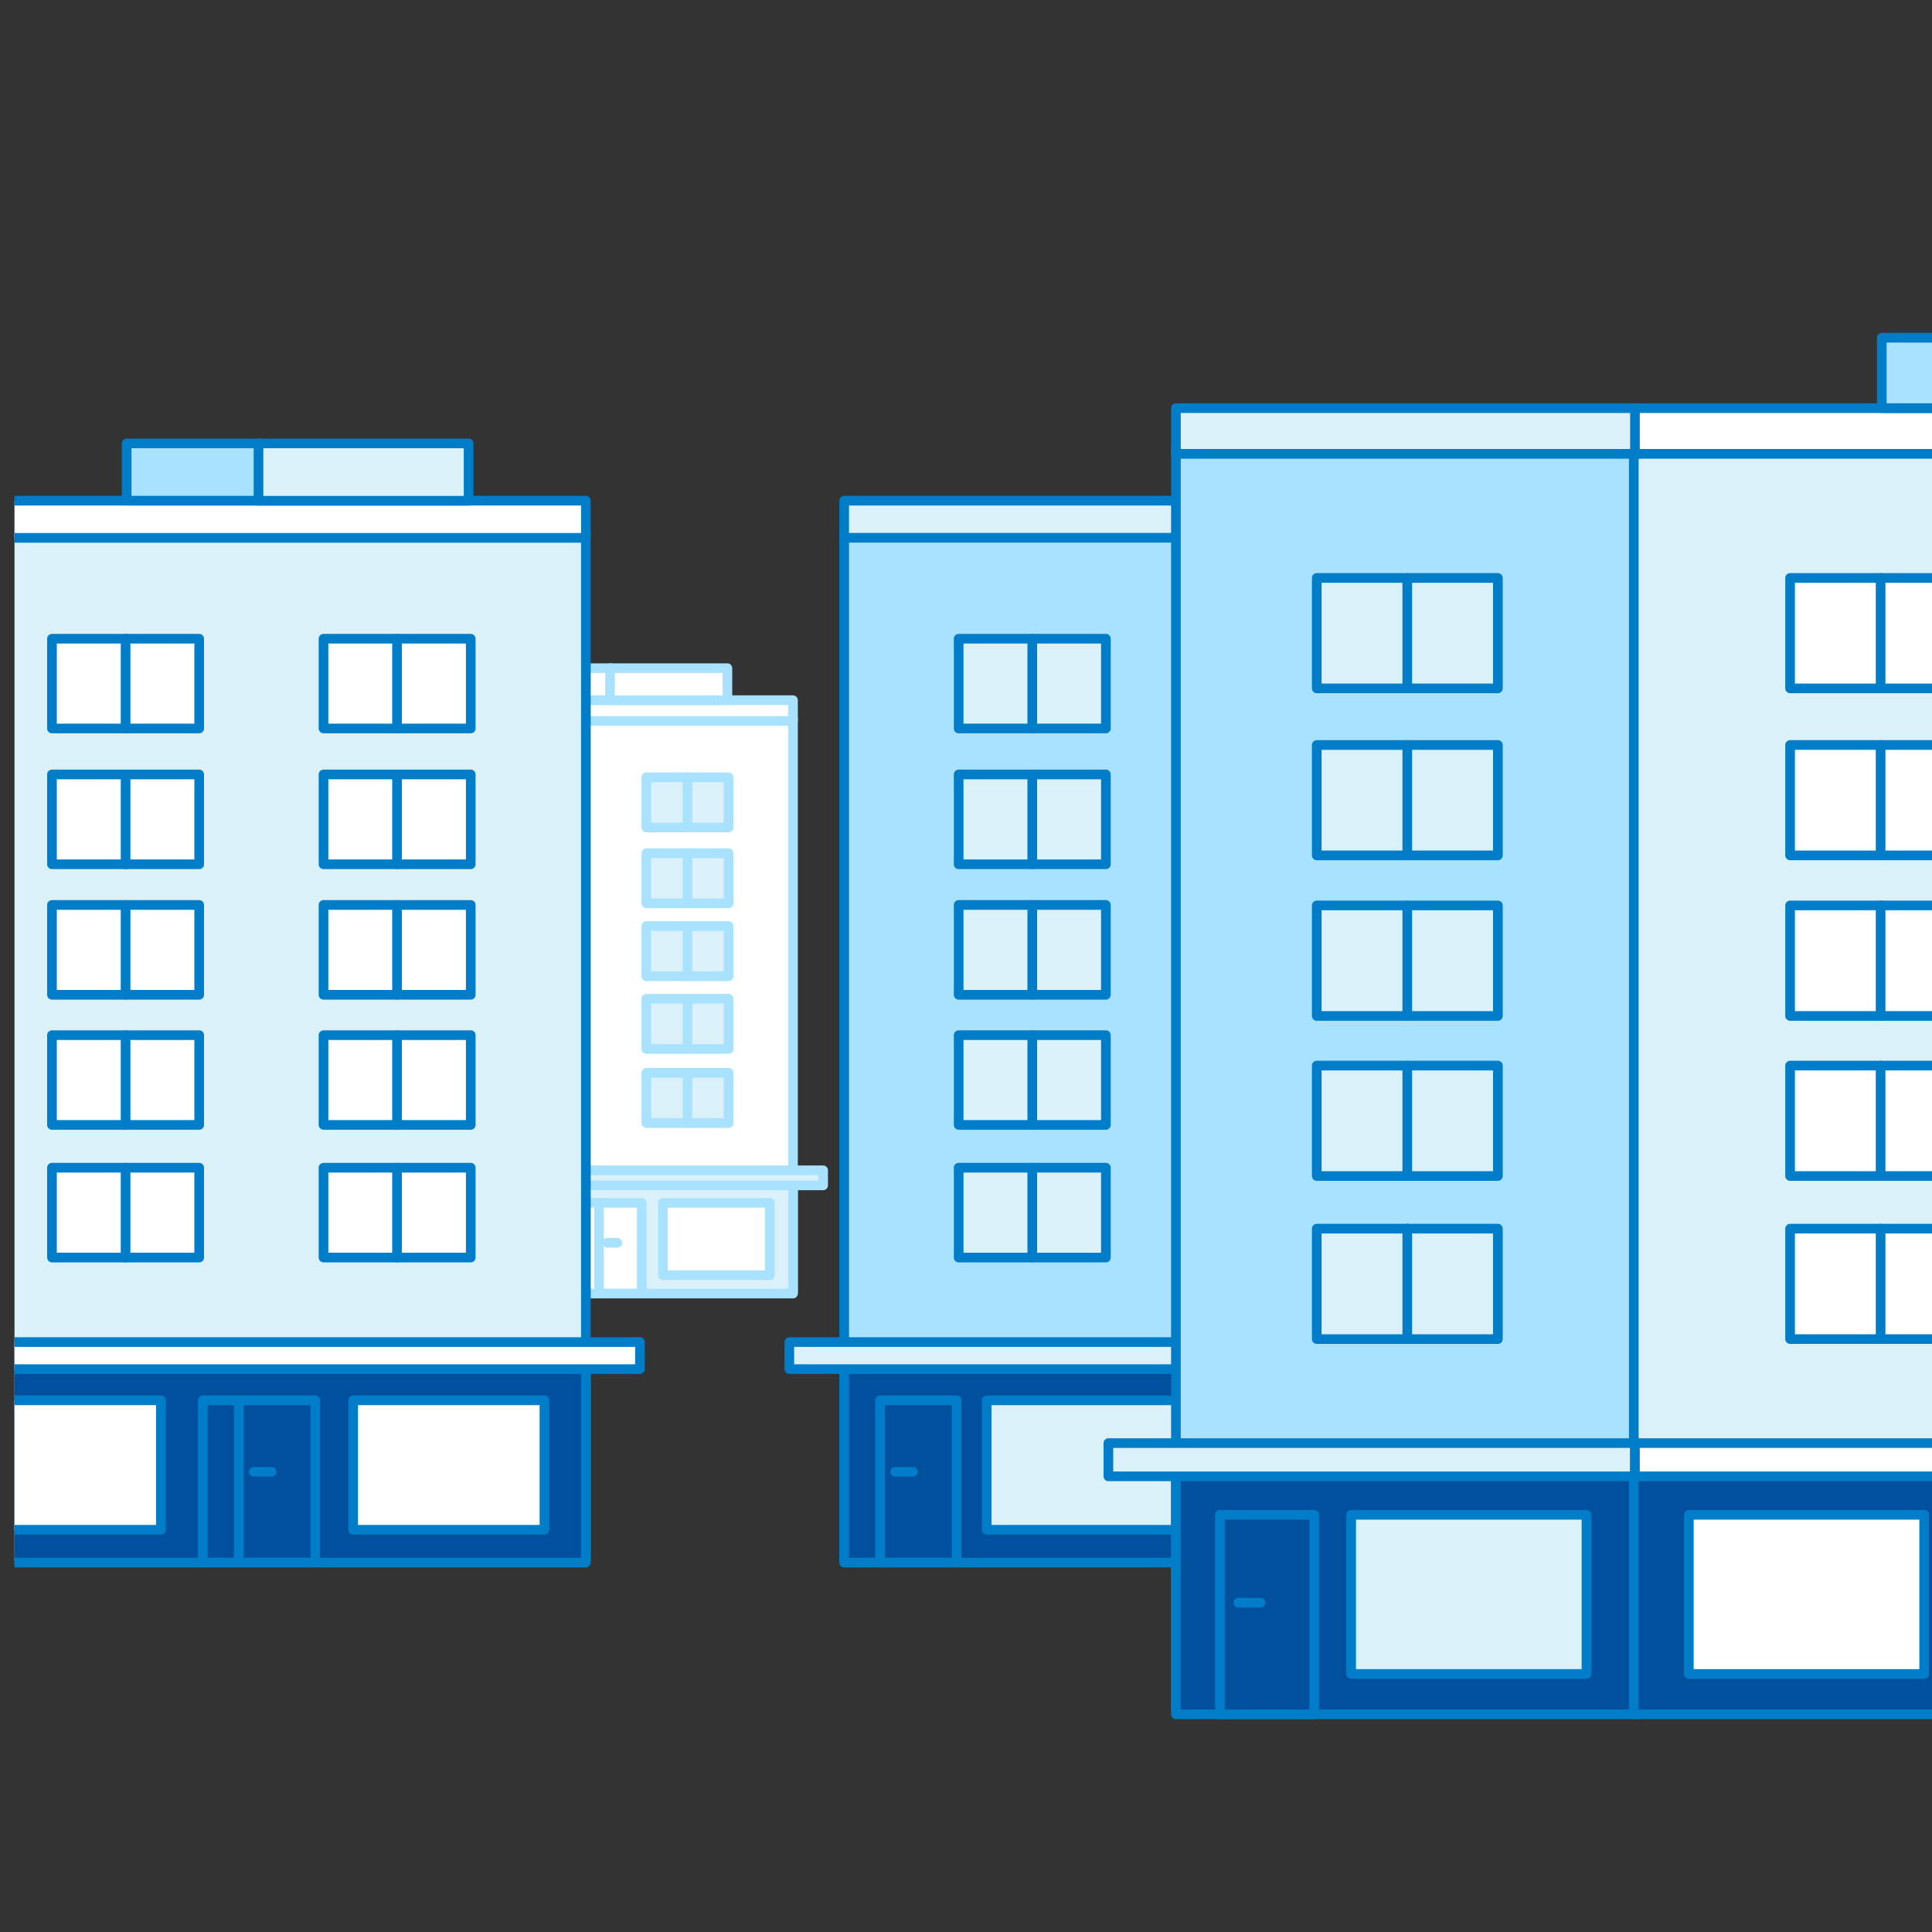 <?xml version="1.0" encoding="UTF-8"?><svg id="_6" xmlns="http://www.w3.org/2000/svg" xmlns:xlink="http://www.w3.org/1999/xlink" viewBox="0 0 200 200"><rect x="0" y="0" width="200" height="200" fill="#333333" stroke="none"/><defs><style>.cls-1,.cls-2,.cls-3{fill:none;}.cls-2{stroke:#007dc8;}.cls-2,.cls-3{stroke-linecap:round;stroke-linejoin:round;}.cls-3{stroke:#a9e2ff;}.cls-4{clip-path:url(#clippath);}.cls-5{fill:#00509e;}.cls-6{fill:#fff;}.cls-7{fill:#a9e2ff;}.cls-8{fill:#dbf1fa;}</style><clipPath id="clippath"><rect class="cls-1" x="1.5" y="2.71" width="199" height="199"/></clipPath></defs><g class="cls-4"><rect class="cls-8" x="22.33" y="74.35" width="21.77" height="59.31"/><rect class="cls-3" x="22.33" y="74.35" width="21.77" height="59.31"/><rect class="cls-6" x="43.86" y="74.35" width="38.23" height="59.43"/><rect class="cls-3" x="43.86" y="74.35" width="38.23" height="59.43"/><rect class="cls-8" x="22.33" y="72.48" width="21.77" height="2.15"/><rect class="cls-3" x="22.33" y="72.48" width="21.77" height="2.15"/><rect class="cls-6" x="43.91" y="72.48" width="38.18" height="2.15"/><rect class="cls-3" x="43.91" y="72.48" width="38.18" height="2.15"/><rect class="cls-6" x="55.52" y="69.17" width="7.69" height="3.31"/><rect class="cls-3" x="55.52" y="69.17" width="7.69" height="3.31"/><rect class="cls-6" x="63.15" y="69.17" width="12.15" height="3.32"/><rect class="cls-3" x="63.15" y="69.17" width="12.15" height="3.32"/><rect class="cls-8" x="22.33" y="122.15" width="21.77" height="11.76"/><rect class="cls-3" x="22.33" y="122.15" width="21.77" height="11.76"/><rect class="cls-8" x="43.86" y="122.15" width="38.23" height="11.76"/><rect class="cls-3" x="43.86" y="122.15" width="38.23" height="11.76"/><rect class="cls-8" x="19.15" y="121.15" width="24.76" height="1.56"/><rect class="cls-3" x="19.15" y="121.15" width="24.76" height="1.56"/><rect class="cls-8" x="43.91" y="121.15" width="41.3" height="1.56"/><rect class="cls-3" x="43.91" y="121.15" width="41.3" height="1.56"/><rect class="cls-6" x="59.93" y="124.52" width="6.51" height="9.38"/><rect class="cls-3" x="59.93" y="124.52" width="6.51" height="9.38"/><rect class="cls-8" x="46.45" y="124.52" width="11.06" height="7.49"/><rect class="cls-3" x="46.45" y="124.52" width="11.06" height="7.49"/><rect class="cls-8" x="30.57" y="124.52" width="11.06" height="7.49"/><rect class="cls-3" x="30.57" y="124.52" width="11.06" height="7.49"/><rect class="cls-6" x="68.63" y="124.52" width="11.06" height="7.49"/><rect class="cls-3" x="68.63" y="124.52" width="11.06" height="7.49"/><line class="cls-3" x1="62.01" y1="124.52" x2="62.01" y2="133.7"/><line class="cls-3" x1="63.91" y1="128.65" x2="62.88" y2="128.65"/><rect class="cls-8" x="24.4" y="124.52" width="4.43" height="9.38"/><rect class="cls-3" x="24.4" y="124.52" width="4.43" height="9.38"/><line class="cls-3" x1="26.3" y1="128.65" x2="25.27" y2="128.65"/><polygon class="cls-8" points="59.72 93.51 51.21 93.51 51.21 88.32 55.46 88.32 59.72 88.32 59.72 93.51"/><polygon class="cls-3" points="59.72 93.51 51.21 93.51 51.21 88.32 55.46 88.32 59.72 88.32 59.72 93.51"/><line class="cls-3" x1="55.46" y1="88.32" x2="55.46" y2="93.51"/><polygon class="cls-8" points="59.72 85.66 51.21 85.66 51.21 80.46 55.46 80.46 59.72 80.46 59.72 85.66"/><polygon class="cls-3" points="59.72 85.66 51.21 85.66 51.21 80.46 55.46 80.46 59.72 80.46 59.72 85.66"/><line class="cls-3" x1="55.46" y1="80.46" x2="55.46" y2="85.66"/><polygon class="cls-8" points="59.72 101.06 51.21 101.06 51.21 95.86 55.46 95.86 59.72 95.86 59.72 101.06"/><polygon class="cls-3" points="59.72 101.06 51.21 101.06 51.21 95.86 55.46 95.86 59.72 95.86 59.72 101.06"/><line class="cls-3" x1="55.46" y1="95.86" x2="55.46" y2="101.06"/><polygon class="cls-8" points="59.72 108.59 51.21 108.59 51.21 103.39 55.46 103.39 59.72 103.39 59.72 108.59"/><polygon class="cls-3" points="59.72 108.59 51.21 108.59 51.21 103.39 55.46 103.39 59.72 103.39 59.72 108.59"/><line class="cls-3" x1="55.46" y1="103.39" x2="55.46" y2="108.59"/><polygon class="cls-8" points="59.72 116.26 51.21 116.26 51.21 111.06 55.46 111.06 59.72 111.06 59.72 116.26"/><polygon class="cls-3" points="59.72 116.26 51.21 116.26 51.21 111.06 55.46 111.06 59.72 111.06 59.72 116.26"/><line class="cls-3" x1="55.46" y1="111.06" x2="55.46" y2="116.26"/><polygon class="cls-8" points="37.46 93.51 28.95 93.51 28.95 88.32 33.21 88.32 37.46 88.32 37.46 93.51"/><polygon class="cls-3" points="37.46 93.51 28.95 93.51 28.95 88.32 33.21 88.32 37.46 88.32 37.46 93.51"/><line class="cls-3" x1="33.21" y1="88.32" x2="33.21" y2="93.51"/><polygon class="cls-8" points="37.46 85.66 28.95 85.66 28.95 80.46 33.21 80.46 37.46 80.46 37.46 85.66"/><polygon class="cls-3" points="37.46 85.66 28.95 85.66 28.95 80.46 33.21 80.46 37.46 80.46 37.46 85.66"/><line class="cls-3" x1="33.21" y1="80.46" x2="33.21" y2="85.66"/><polygon class="cls-8" points="37.46 101.06 28.95 101.06 28.95 95.86 33.21 95.86 37.46 95.86 37.46 101.06"/><polygon class="cls-3" points="37.46 101.06 28.95 101.06 28.95 95.86 33.21 95.86 37.46 95.86 37.46 101.06"/><line class="cls-3" x1="33.21" y1="95.86" x2="33.21" y2="101.06"/><polygon class="cls-8" points="37.46 108.59 28.95 108.59 28.95 103.39 33.21 103.39 37.46 103.39 37.46 108.59"/><polygon class="cls-3" points="37.46 108.59 28.95 108.59 28.95 103.39 33.21 103.39 37.46 103.39 37.46 108.59"/><line class="cls-3" x1="33.21" y1="103.39" x2="33.21" y2="108.59"/><polygon class="cls-8" points="37.46 116.26 28.95 116.26 28.95 111.06 33.21 111.06 37.46 111.06 37.46 116.26"/><polygon class="cls-3" points="37.46 116.26 28.95 116.26 28.95 111.06 33.21 111.06 37.46 111.06 37.46 116.26"/><line class="cls-3" x1="33.21" y1="111.06" x2="33.21" y2="116.26"/><polygon class="cls-8" points="75.42 93.51 66.91 93.51 66.91 88.32 71.17 88.32 75.42 88.32 75.42 93.51"/><polygon class="cls-3" points="75.42 93.51 66.91 93.51 66.91 88.32 71.17 88.32 75.42 88.32 75.42 93.51"/><line class="cls-3" x1="71.17" y1="88.32" x2="71.17" y2="93.51"/><polygon class="cls-8" points="75.42 85.66 66.91 85.66 66.91 80.46 71.17 80.46 75.42 80.46 75.42 85.66"/><polygon class="cls-3" points="75.42 85.66 66.91 85.66 66.91 80.46 71.17 80.46 75.42 80.46 75.42 85.66"/><line class="cls-3" x1="71.17" y1="80.46" x2="71.17" y2="85.66"/><polygon class="cls-8" points="75.42 101.06 66.91 101.06 66.91 95.86 71.17 95.86 75.42 95.86 75.42 101.06"/><polygon class="cls-3" points="75.42 101.06 66.91 101.06 66.91 95.86 71.17 95.86 75.42 95.86 75.42 101.06"/><line class="cls-3" x1="71.17" y1="95.86" x2="71.17" y2="101.06"/><polygon class="cls-8" points="75.42 108.59 66.91 108.59 66.91 103.39 71.17 103.39 75.42 103.39 75.42 108.59"/><polygon class="cls-3" points="75.42 108.59 66.91 108.59 66.91 103.39 71.17 103.39 75.42 103.39 75.42 108.59"/><line class="cls-3" x1="71.17" y1="103.39" x2="71.17" y2="108.59"/><polygon class="cls-8" points="75.42 116.26 66.91 116.26 66.91 111.06 71.17 111.06 75.42 111.06 75.42 116.26"/><polygon class="cls-3" points="75.42 116.26 66.91 116.26 66.91 111.06 71.17 111.06 75.42 111.06 75.42 116.26"/><line class="cls-3" x1="71.17" y1="111.06" x2="71.17" y2="116.26"/><rect class="cls-8" x="-7.76" y="55.19" width="68.41" height="106.35"/><rect class="cls-2" x="-7.76" y="55.19" width="68.41" height="106.35"/><rect class="cls-6" x="-7.67" y="51.83" width="68.32" height="3.85"/><rect class="cls-2" x="-7.67" y="51.83" width="68.32" height="3.85"/><rect class="cls-7" x="13.11" y="45.9" width="13.76" height="5.93"/><rect class="cls-2" x="13.11" y="45.9" width="13.76" height="5.93"/><rect class="cls-8" x="26.76" y="45.9" width="21.75" height="5.94"/><rect class="cls-2" x="26.76" y="45.9" width="21.75" height="5.94"/><rect class="cls-5" x="-7.76" y="140.72" width="68.41" height="21.04"/><rect class="cls-2" x="-7.76" y="140.72" width="68.41" height="21.04"/><rect class="cls-6" x="-7.67" y="138.93" width="73.92" height="2.8"/><rect class="cls-2" x="-7.67" y="138.93" width="73.92" height="2.8"/><rect class="cls-5" x="21" y="144.96" width="11.64" height="16.79"/><rect class="cls-2" x="21" y="144.96" width="11.64" height="16.79"/><rect class="cls-6" x="-3.14" y="144.96" width="19.8" height="13.4"/><rect class="cls-2" x="-3.14" y="144.96" width="19.8" height="13.4"/><rect class="cls-6" x="36.56" y="144.96" width="19.8" height="13.4"/><rect class="cls-2" x="36.56" y="144.96" width="19.8" height="13.4"/><line class="cls-2" x1="24.72" y1="144.96" x2="24.72" y2="161.4"/><line class="cls-2" x1="28.12" y1="152.36" x2="26.27" y2="152.36"/><polygon class="cls-6" points="20.62 89.47 5.38 89.47 5.38 80.17 13 80.17 20.62 80.17 20.62 89.47"/><polygon class="cls-2" points="20.62 89.47 5.38 89.47 5.38 80.17 13 80.17 20.62 80.17 20.62 89.47"/><line class="cls-2" x1="13" y1="80.17" x2="13" y2="89.47"/><polygon class="cls-6" points="20.62 75.41 5.38 75.41 5.38 66.12 13 66.12 20.62 66.12 20.62 75.41"/><polygon class="cls-2" points="20.62 75.41 5.38 75.41 5.38 66.12 13 66.12 20.62 66.12 20.62 75.41"/><line class="cls-2" x1="13" y1="66.12" x2="13" y2="75.42"/><polygon class="cls-6" points="20.62 102.98 5.38 102.98 5.38 93.68 13 93.68 20.62 93.68 20.62 102.98"/><polygon class="cls-2" points="20.62 102.98 5.38 102.98 5.38 93.68 13 93.68 20.62 93.68 20.62 102.98"/><line class="cls-2" x1="13" y1="93.68" x2="13" y2="102.98"/><polygon class="cls-6" points="20.62 116.45 5.38 116.45 5.38 107.16 13 107.16 20.62 107.16 20.62 116.45"/><polygon class="cls-2" points="20.62 116.45 5.38 116.45 5.38 107.16 13 107.16 20.62 107.16 20.62 116.45"/><line class="cls-2" x1="13" y1="107.16" x2="13" y2="116.45"/><polygon class="cls-6" points="20.62 130.18 5.38 130.18 5.38 120.88 13 120.88 20.62 120.88 20.62 130.18"/><polygon class="cls-2" points="20.62 130.18 5.38 130.18 5.38 120.88 13 120.88 20.62 120.88 20.62 130.18"/><line class="cls-2" x1="13" y1="120.88" x2="13" y2="130.18"/><polygon class="cls-6" points="48.73 89.47 33.49 89.47 33.49 80.17 41.1 80.17 48.73 80.17 48.73 89.47"/><polygon class="cls-2" points="48.73 89.47 33.49 89.47 33.49 80.17 41.1 80.17 48.73 80.17 48.73 89.47"/><line class="cls-2" x1="41.1" y1="80.17" x2="41.1" y2="89.47"/><polygon class="cls-6" points="48.73 75.41 33.49 75.41 33.49 66.12 41.1 66.12 48.73 66.12 48.73 75.41"/><polygon class="cls-2" points="48.73 75.41 33.49 75.41 33.49 66.12 41.1 66.12 48.73 66.12 48.73 75.41"/><line class="cls-2" x1="41.1" y1="66.12" x2="41.1" y2="75.42"/><polygon class="cls-6" points="48.73 102.98 33.49 102.98 33.49 93.68 41.1 93.68 48.73 93.68 48.73 102.98"/><polygon class="cls-2" points="48.73 102.98 33.49 102.98 33.49 93.68 41.1 93.68 48.73 93.68 48.73 102.98"/><line class="cls-2" x1="41.1" y1="93.68" x2="41.1" y2="102.98"/><polygon class="cls-6" points="48.73 116.45 33.49 116.45 33.49 107.16 41.1 107.16 48.73 107.16 48.73 116.45"/><polygon class="cls-2" points="48.73 116.45 33.49 116.45 33.49 107.16 41.1 107.16 48.73 107.16 48.73 116.45"/><line class="cls-2" x1="41.1" y1="107.16" x2="41.1" y2="116.45"/><polygon class="cls-6" points="48.73 130.18 33.49 130.18 33.49 120.88 41.1 120.88 48.73 120.88 48.73 130.18"/><polygon class="cls-2" points="48.73 130.18 33.49 130.18 33.49 120.88 41.1 120.88 48.73 120.88 48.73 130.18"/><line class="cls-2" x1="41.1" y1="120.88" x2="41.1" y2="130.18"/><rect class="cls-7" x="87.39" y="55.19" width="38.95" height="106.14"/><rect class="cls-2" x="87.39" y="55.19" width="38.95" height="106.14"/><rect class="cls-8" x="125.93" y="55.19" width="68.42" height="106.35"/><rect class="cls-2" x="125.93" y="55.19" width="68.42" height="106.35"/><rect class="cls-8" x="87.39" y="51.83" width="38.95" height="3.84"/><rect class="cls-2" x="87.39" y="51.83" width="38.95" height="3.84"/><rect class="cls-8" x="126.02" y="51.83" width="68.32" height="3.85"/><rect class="cls-2" x="126.02" y="51.83" width="68.32" height="3.85"/><rect class="cls-7" x="146.8" y="45.9" width="13.77" height="5.93"/><rect class="cls-2" x="146.8" y="45.9" width="13.77" height="5.93"/><rect class="cls-8" x="160.45" y="45.9" width="21.75" height="5.94"/><rect class="cls-2" x="160.45" y="45.9" width="21.75" height="5.94"/><rect class="cls-5" x="87.39" y="140.72" width="38.95" height="21.04"/><rect class="cls-2" x="87.39" y="140.72" width="38.95" height="21.04"/><rect class="cls-8" x="125.93" y="140.72" width="68.42" height="21.04"/><rect class="cls-2" x="125.93" y="140.72" width="68.42" height="21.04"/><rect class="cls-8" x="81.71" y="138.93" width="44.31" height="2.8"/><rect class="cls-2" x="81.71" y="138.93" width="44.31" height="2.8"/><rect class="cls-8" x="126.02" y="138.93" width="73.92" height="2.8"/><rect class="cls-2" x="126.02" y="138.93" width="73.92" height="2.8"/><rect class="cls-6" x="154.7" y="144.96" width="11.64" height="16.79"/><rect class="cls-2" x="154.7" y="144.96" width="11.64" height="16.79"/><rect class="cls-6" x="130.55" y="144.96" width="19.8" height="13.4"/><rect class="cls-2" x="130.55" y="144.96" width="19.8" height="13.4"/><rect class="cls-8" x="102.14" y="144.96" width="19.8" height="13.4"/><rect class="cls-2" x="102.14" y="144.96" width="19.8" height="13.4"/><rect class="cls-6" x="170.25" y="144.96" width="19.8" height="13.4"/><rect class="cls-2" x="170.25" y="144.96" width="19.8" height="13.4"/><line class="cls-2" x1="158.41" y1="144.96" x2="158.41" y2="161.4"/><line class="cls-2" x1="161.81" y1="152.36" x2="159.96" y2="152.36"/><rect class="cls-5" x="91.1" y="144.96" width="7.93" height="16.79"/><rect class="cls-2" x="91.1" y="144.96" width="7.93" height="16.79"/><line class="cls-2" x1="94.5" y1="152.36" x2="92.65" y2="152.36"/><polygon class="cls-6" points="154.31 89.47 139.08 89.47 139.08 80.17 146.69 80.17 154.31 80.17 154.31 89.47"/><polygon class="cls-2" points="154.31 89.47 139.08 89.47 139.08 80.17 146.69 80.17 154.31 80.17 154.31 89.47"/><line class="cls-2" x1="146.69" y1="80.17" x2="146.69" y2="89.47"/><polygon class="cls-6" points="154.31 75.41 139.08 75.41 139.08 66.12 146.69 66.12 154.31 66.12 154.31 75.41"/><polygon class="cls-2" points="154.31 75.41 139.08 75.41 139.08 66.12 146.69 66.12 154.31 66.12 154.31 75.41"/><line class="cls-2" x1="146.69" y1="66.12" x2="146.69" y2="75.42"/><polygon class="cls-6" points="154.31 102.98 139.08 102.98 139.08 93.68 146.69 93.68 154.31 93.68 154.31 102.98"/><polygon class="cls-2" points="154.31 102.98 139.08 102.98 139.08 93.68 146.69 93.68 154.31 93.68 154.31 102.98"/><line class="cls-2" x1="146.69" y1="93.68" x2="146.69" y2="102.98"/><polygon class="cls-6" points="154.31 116.45 139.08 116.45 139.08 107.16 146.69 107.16 154.31 107.16 154.31 116.45"/><polygon class="cls-2" points="154.31 116.45 139.08 116.45 139.08 107.16 146.69 107.16 154.31 107.16 154.31 116.45"/><line class="cls-2" x1="146.69" y1="107.16" x2="146.69" y2="116.45"/><polygon class="cls-6" points="154.31 130.18 139.08 130.18 139.08 120.88 146.69 120.88 154.31 120.88 154.31 130.18"/><polygon class="cls-2" points="154.31 130.18 139.08 130.18 139.08 120.88 146.69 120.88 154.31 120.88 154.31 130.18"/><line class="cls-2" x1="146.69" y1="120.88" x2="146.69" y2="130.18"/><polygon class="cls-8" points="114.2 89.47 98.96 89.47 98.96 80.17 106.57 80.17 114.2 80.17 114.2 89.47"/><polygon class="cls-2" points="114.48 89.47 99.24 89.47 99.24 80.17 106.86 80.17 114.48 80.17 114.48 89.47"/><line class="cls-2" x1="106.86" y1="80.17" x2="106.86" y2="89.47"/><polygon class="cls-8" points="114.2 75.41 98.96 75.41 98.96 66.12 106.57 66.12 114.2 66.12 114.2 75.41"/><polygon class="cls-2" points="114.48 75.41 99.24 75.41 99.24 66.12 106.86 66.12 114.48 66.12 114.48 75.41"/><line class="cls-2" x1="106.86" y1="66.12" x2="106.86" y2="75.42"/><polygon class="cls-8" points="114.2 102.98 98.96 102.98 98.96 93.68 106.57 93.68 114.2 93.68 114.2 102.98"/><polygon class="cls-2" points="114.48 102.98 99.24 102.98 99.24 93.68 106.86 93.68 114.48 93.68 114.48 102.98"/><line class="cls-2" x1="106.86" y1="93.68" x2="106.86" y2="102.98"/><polygon class="cls-8" points="114.2 116.45 98.96 116.45 98.96 107.16 106.57 107.16 114.2 107.16 114.2 116.45"/><polygon class="cls-2" points="114.48 116.45 99.24 116.45 99.24 107.16 106.86 107.16 114.48 107.16 114.48 116.45"/><line class="cls-2" x1="106.86" y1="107.16" x2="106.86" y2="116.45"/><polygon class="cls-8" points="114.2 130.18 98.96 130.18 98.96 120.88 106.57 120.88 114.2 120.88 114.2 130.18"/><polygon class="cls-2" points="114.48 130.18 99.24 130.18 99.24 120.88 106.86 120.88 114.48 120.88 114.48 130.18"/><line class="cls-2" x1="106.86" y1="120.88" x2="106.86" y2="130.18"/><polygon class="cls-6" points="182.41 89.47 167.18 89.47 167.18 80.17 174.8 80.17 182.41 80.17 182.41 89.47"/><polygon class="cls-2" points="182.41 89.47 167.18 89.47 167.18 80.17 174.8 80.17 182.41 80.17 182.41 89.47"/><line class="cls-2" x1="174.8" y1="80.17" x2="174.8" y2="89.47"/><polygon class="cls-6" points="182.41 75.41 167.18 75.41 167.18 66.12 174.8 66.12 182.41 66.12 182.41 75.41"/><polygon class="cls-2" points="182.41 75.41 167.18 75.41 167.18 66.12 174.8 66.12 182.41 66.12 182.41 75.41"/><line class="cls-2" x1="174.8" y1="66.12" x2="174.8" y2="75.42"/><polygon class="cls-6" points="182.41 102.98 167.18 102.98 167.18 93.68 174.8 93.68 182.41 93.68 182.41 102.98"/><polygon class="cls-2" points="182.41 102.98 167.18 102.98 167.18 93.68 174.8 93.68 182.41 93.68 182.41 102.98"/><line class="cls-2" x1="174.8" y1="93.68" x2="174.8" y2="102.98"/><polygon class="cls-6" points="182.41 116.45 167.18 116.45 167.18 107.16 174.8 107.16 182.41 107.16 182.41 116.45"/><polygon class="cls-2" points="182.41 116.45 167.18 116.45 167.18 107.16 174.8 107.16 182.41 107.16 182.41 116.45"/><line class="cls-2" x1="174.8" y1="107.16" x2="174.8" y2="116.45"/><polygon class="cls-6" points="182.41 130.18 167.18 130.18 167.18 120.88 174.8 120.88 182.41 120.88 182.41 130.18"/><polygon class="cls-2" points="182.41 130.18 167.18 130.18 167.18 120.88 174.8 120.88 182.41 120.88 182.41 130.18"/><line class="cls-2" x1="174.8" y1="120.88" x2="174.8" y2="130.18"/><rect class="cls-7" x="121.73" y="46.38" width="47.91" height="130.56"/><rect class="cls-2" x="121.73" y="46.38" width="47.91" height="130.56"/><rect class="cls-8" x="169.13" y="46.38" width="84.15" height="130.82"/><rect class="cls-2" x="169.13" y="46.38" width="84.15" height="130.82"/><rect class="cls-8" x="121.73" y="42.25" width="47.91" height="4.73"/><rect class="cls-2" x="121.73" y="42.25" width="47.91" height="4.73"/><rect class="cls-6" x="169.25" y="42.25" width="84.03" height="4.73"/><rect class="cls-2" x="169.25" y="42.25" width="84.03" height="4.73"/><rect class="cls-7" x="194.8" y="34.96" width="16.93" height="7.29"/><rect class="cls-2" x="194.8" y="34.96" width="16.93" height="7.29"/><rect class="cls-5" x="121.73" y="151.59" width="47.91" height="25.88"/><rect class="cls-2" x="121.73" y="151.59" width="47.91" height="25.88"/><rect class="cls-5" x="169.13" y="151.59" width="84.15" height="25.88"/><rect class="cls-2" x="169.13" y="151.59" width="84.15" height="25.88"/><rect class="cls-8" x="114.74" y="149.39" width="54.51" height="3.44"/><rect class="cls-2" x="114.74" y="149.39" width="54.51" height="3.44"/><rect class="cls-6" x="169.25" y="149.39" width="90.93" height="3.44"/><rect class="cls-2" x="169.25" y="149.39" width="90.93" height="3.44"/><rect class="cls-6" x="174.83" y="156.81" width="24.36" height="16.48"/><rect class="cls-2" x="174.83" y="156.81" width="24.36" height="16.48"/><rect class="cls-8" x="139.87" y="156.81" width="24.36" height="16.48"/><rect class="cls-2" x="139.87" y="156.81" width="24.36" height="16.48"/><rect class="cls-5" x="126.29" y="156.81" width="9.76" height="20.66"/><rect class="cls-2" x="126.29" y="156.81" width="9.76" height="20.66"/><line class="cls-2" x1="130.48" y1="165.91" x2="128.2" y2="165.91"/><polygon class="cls-6" points="204.05 88.55 185.31 88.55 185.31 77.12 194.68 77.12 204.05 77.12 204.05 88.55"/><polygon class="cls-2" points="204.05 88.55 185.31 88.55 185.31 77.12 194.68 77.12 204.05 77.12 204.05 88.55"/><line class="cls-2" x1="194.68" y1="77.12" x2="194.68" y2="88.55"/><polygon class="cls-6" points="204.05 71.26 185.31 71.26 185.31 59.83 194.68 59.83 204.05 59.83 204.05 71.26"/><polygon class="cls-2" points="204.05 71.26 185.31 71.26 185.31 59.83 194.68 59.83 204.05 59.83 204.05 71.26"/><line class="cls-2" x1="194.68" y1="59.83" x2="194.68" y2="71.26"/><polygon class="cls-6" points="204.05 105.17 185.31 105.17 185.31 93.73 194.68 93.73 204.05 93.73 204.05 105.17"/><polygon class="cls-2" points="204.05 105.17 185.31 105.17 185.31 93.73 194.68 93.73 204.05 93.73 204.05 105.17"/><line class="cls-2" x1="194.68" y1="93.73" x2="194.68" y2="105.17"/><polygon class="cls-6" points="204.05 121.74 185.31 121.74 185.31 110.31 194.68 110.31 204.05 110.31 204.05 121.74"/><polygon class="cls-2" points="204.05 121.74 185.31 121.74 185.31 110.31 194.68 110.31 204.05 110.31 204.05 121.74"/><line class="cls-2" x1="194.68" y1="110.31" x2="194.68" y2="121.74"/><polygon class="cls-6" points="204.05 138.62 185.31 138.62 185.31 127.19 194.68 127.19 204.05 127.19 204.05 138.62"/><polygon class="cls-2" points="204.05 138.62 185.31 138.62 185.31 127.19 194.68 127.19 204.05 127.19 204.05 138.62"/><line class="cls-2" x1="194.68" y1="127.19" x2="194.68" y2="138.62"/><polygon class="cls-8" points="155.06 88.55 136.31 88.55 136.31 77.12 145.68 77.12 155.06 77.12 155.06 88.55"/><polygon class="cls-2" points="155.06 88.55 136.31 88.55 136.31 77.12 145.68 77.12 155.06 77.12 155.06 88.55"/><line class="cls-2" x1="145.68" y1="77.12" x2="145.68" y2="88.55"/><polygon class="cls-8" points="155.06 71.26 136.31 71.26 136.31 59.83 145.68 59.83 155.06 59.83 155.06 71.26"/><polygon class="cls-2" points="155.06 71.26 136.31 71.26 136.31 59.83 145.68 59.83 155.06 59.83 155.06 71.26"/><line class="cls-2" x1="145.68" y1="59.83" x2="145.68" y2="71.26"/><polygon class="cls-8" points="155.06 105.17 136.31 105.17 136.31 93.73 145.68 93.73 155.06 93.73 155.06 105.17"/><polygon class="cls-2" points="155.06 105.17 136.31 105.17 136.31 93.73 145.68 93.73 155.06 93.73 155.06 105.17"/><line class="cls-2" x1="145.68" y1="93.73" x2="145.68" y2="105.17"/><polygon class="cls-8" points="155.06 121.74 136.31 121.74 136.31 110.31 145.68 110.31 155.06 110.31 155.06 121.74"/><polygon class="cls-2" points="155.06 121.74 136.31 121.74 136.31 110.31 145.68 110.31 155.06 110.31 155.06 121.74"/><line class="cls-2" x1="145.68" y1="110.31" x2="145.68" y2="121.74"/><polygon class="cls-8" points="155.06 138.62 136.31 138.62 136.31 127.19 145.68 127.19 155.06 127.19 155.06 138.62"/><polygon class="cls-2" points="155.06 138.62 136.31 138.62 136.31 127.19 145.68 127.19 155.06 127.19 155.06 138.62"/><line class="cls-2" x1="145.68" y1="127.19" x2="145.68" y2="138.62"/></g></svg>